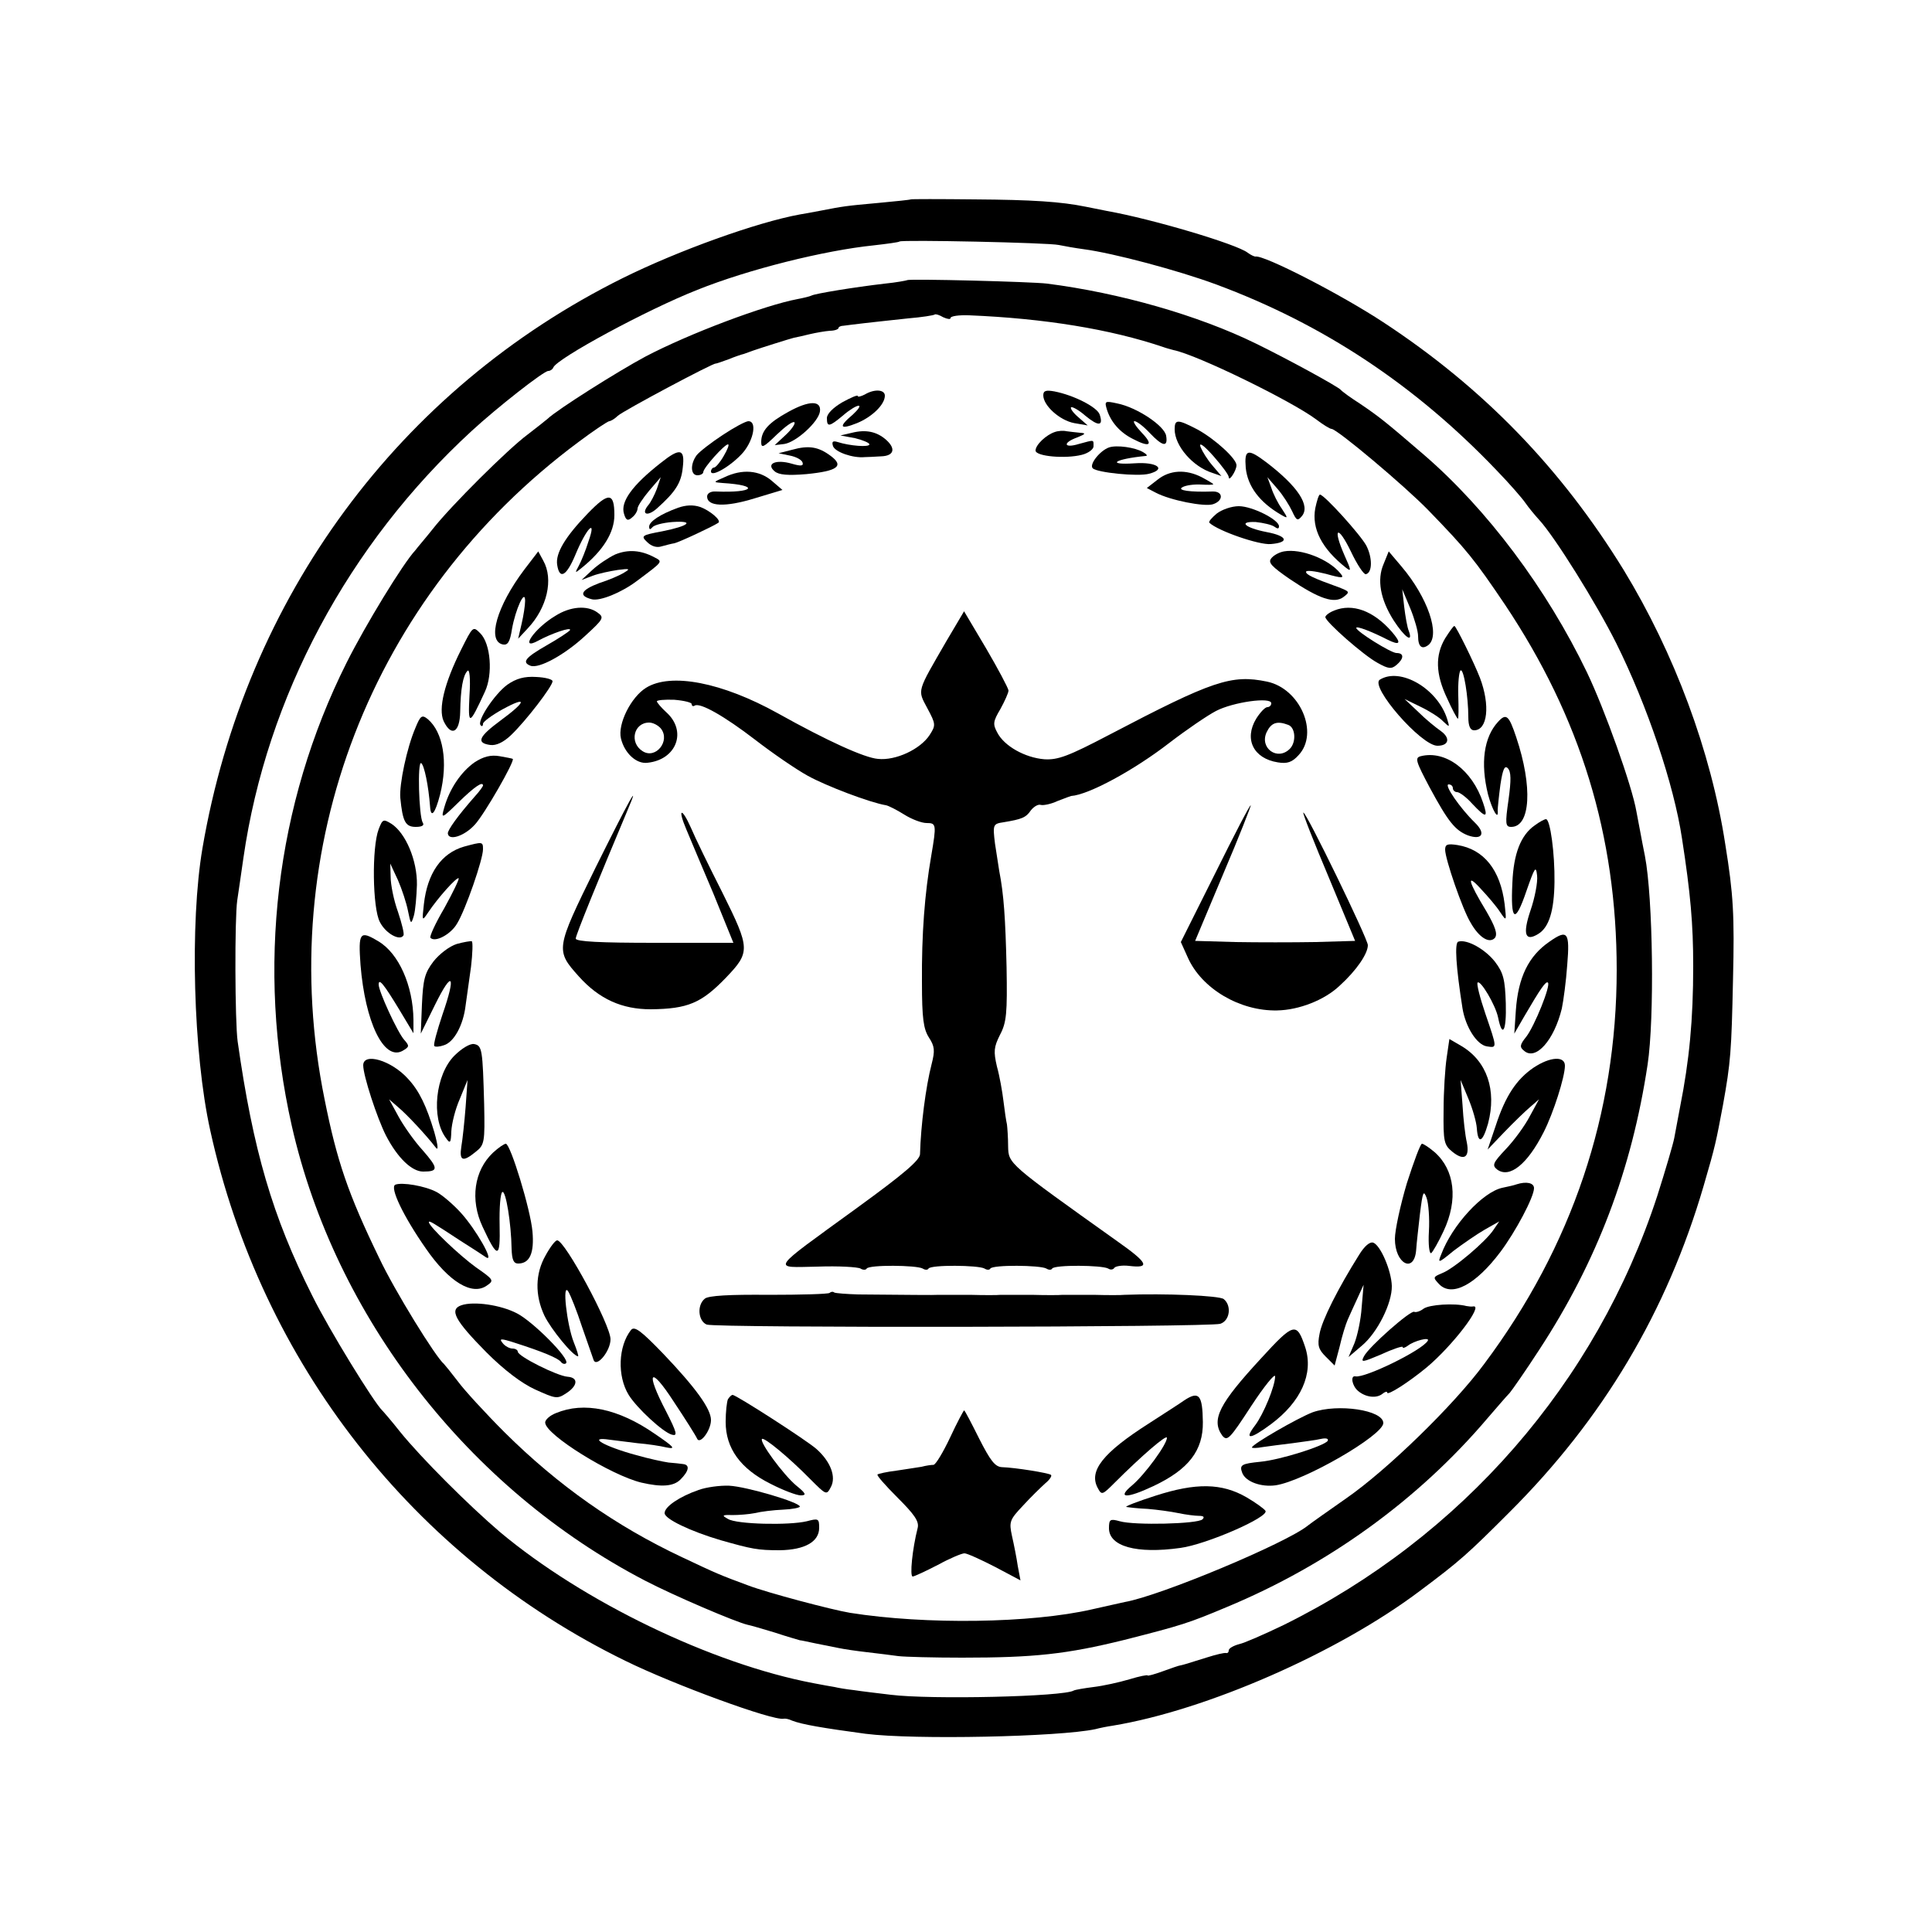 <?xml version="1.0" standalone="no"?>
<!DOCTYPE svg PUBLIC "-//W3C//DTD SVG 20010904//EN"
 "http://www.w3.org/TR/2001/REC-SVG-20010904/DTD/svg10.dtd">
<svg version="1.0" xmlns="http://www.w3.org/2000/svg"
 width="500pt" height="500pt" viewBox="0 0 500 500"
 preserveAspectRatio="xMidYMid meet">
<g transform="translate(0,500) scale(0.1,-0.1)"
fill="#000000" stroke="none">
<path d="M2357 4484 c-1 -1 -38 -5 -82 -9 -89 -8 -93 -9 -150 -20 -22 -4 -47
-9 -55 -10 -110 -20 -314 -93 -459 -165 -578 -287 -976 -826 -1087 -1475 -33
-193 -24 -531 20 -730 132 -602 526 -1105 1074 -1373 126 -62 383 -156 410
-150 4 1 14 -1 22 -5 26 -10 79 -19 190 -34 126 -16 502 -8 595 12 11 3 31 7
45 9 242 40 583 189 795 349 103 77 123 95 230 202 244 243 409 521 504 846
31 106 32 114 50 209 20 111 22 139 26 325 4 167 1 220 -20 350 -37 241 -132
495 -263 710 -162 263 -363 471 -622 641 -111 73 -310 175 -331 170 -3 0 -12
4 -20 10 -28 22 -246 87 -364 108 -16 3 -41 8 -55 11 -64 13 -137 18 -288 19
-90 1 -164 1 -165 0z m383 -118 c14 -3 43 -8 65 -11 76 -10 245 -55 342 -91
278 -103 516 -261 726 -481 33 -34 67 -73 75 -85 9 -13 25 -32 35 -43 40 -43
148 -216 200 -320 80 -161 149 -365 170 -505 22 -142 29 -221 29 -330 0 -139
-10 -244 -34 -365 -5 -27 -12 -63 -15 -80 -3 -16 -23 -84 -44 -150 -158 -484
-506 -883 -968 -1111 -48 -23 -100 -46 -114 -49 -15 -4 -27 -11 -27 -16 0 -5
-3 -8 -7 -7 -5 1 -26 -4 -48 -11 -60 -19 -65 -20 -70 -21 -3 0 -23 -7 -45 -15
-22 -8 -40 -13 -40 -11 0 2 -21 -2 -47 -10 -27 -8 -68 -17 -93 -20 -24 -3 -47
-7 -51 -9 -25 -16 -371 -24 -474 -11 -33 4 -76 9 -95 12 -19 2 -42 6 -50 8 -8
1 -33 6 -55 10 -263 50 -596 211 -811 391 -83 71 -204 192 -259 260 -22 28
-43 52 -46 55 -21 20 -137 208 -181 297 -103 205 -153 376 -193 658 -7 50 -8
318 -1 365 3 19 10 69 16 110 60 416 271 811 591 1105 64 59 186 155 198 155
5 0 11 4 13 9 9 23 241 149 373 201 132 53 329 102 456 115 35 4 65 8 67 10 6
5 386 -3 412 -9z"/>
<path d="M2348 4275 c-2 -1 -28 -6 -58 -9 -78 -9 -182 -26 -190 -31 -4 -2 -20
-6 -36 -9 -85 -16 -280 -89 -394 -149 -71 -38 -228 -137 -253 -161 -7 -6 -30
-24 -52 -41 -49 -36 -198 -184 -245 -244 -19 -24 -40 -48 -45 -55 -32 -34
-130 -195 -178 -291 -184 -367 -234 -790 -142 -1198 112 -495 457 -940 915
-1178 73 -38 234 -107 265 -114 6 -1 37 -10 70 -20 33 -11 62 -19 65 -20 3 0
21 -4 40 -8 19 -4 46 -9 60 -12 14 -3 48 -8 75 -11 28 -3 64 -8 80 -10 17 -2
91 -4 165 -4 187 0 270 9 420 46 149 38 165 43 265 85 262 109 495 277 675
489 25 29 50 58 57 65 6 7 41 57 76 111 150 229 240 467 281 739 18 119 14
432 -7 540 -9 44 -18 96 -22 115 -11 65 -82 264 -128 360 -104 216 -258 422
-423 564 -100 86 -114 97 -164 131 -25 16 -47 32 -50 36 -8 9 -138 80 -220
120 -149 73 -352 131 -540 155 -40 5 -357 13 -362 9z m112 -98 c0 5 22 8 48 7
195 -8 366 -36 502 -82 8 -3 20 -6 27 -8 61 -12 308 -133 370 -180 17 -13 35
-24 39 -24 14 0 190 -148 251 -211 99 -102 119 -127 198 -244 195 -292 289
-597 289 -945 0 -372 -115 -715 -343 -1020 -79 -107 -251 -274 -356 -347 -50
-35 -94 -66 -100 -71 -55 -45 -382 -182 -474 -198 -12 -3 -51 -11 -85 -19
-157 -36 -430 -40 -626 -9 -48 8 -214 52 -264 71 -73 27 -80 30 -171 73 -172
81 -321 186 -459 323 -51 51 -105 110 -121 132 -17 22 -33 42 -36 45 -21 17
-128 190 -168 275 -80 165 -109 250 -141 410 -132 649 120 1302 657 1701 40
30 76 54 80 54 3 0 14 6 22 14 14 13 247 137 253 135 2 0 17 5 33 11 17 7 35
13 40 14 6 2 17 6 25 9 20 7 93 30 105 33 6 1 24 5 40 9 17 4 40 8 53 9 12 0
22 4 22 7 0 3 6 6 13 6 6 1 32 4 57 7 25 3 74 8 110 12 36 3 67 8 69 10 2 2
12 -1 22 -7 11 -5 19 -6 19 -2z"/>
<path d="M2238 3979 c-10 -5 -18 -7 -18 -4 0 4 -18 -4 -40 -16 -24 -14 -40
-30 -40 -41 0 -24 6 -23 42 7 16 14 34 25 40 25 6 0 -1 -10 -15 -23 -38 -32
-34 -40 11 -22 39 16 72 48 72 71 0 16 -27 18 -52 3z"/>
<path d="M2700 3977 c0 -27 43 -65 80 -72 l35 -6 -24 21 c-13 11 -22 23 -19
26 3 2 20 -7 37 -22 34 -28 47 -27 37 3 -6 19 -66 50 -117 60 -22 4 -29 2 -29
-10z"/>
<path d="M2040 3934 c-51 -28 -70 -49 -70 -78 0 -17 6 -14 40 19 22 21 42 36
46 32 3 -3 -7 -18 -22 -32 l-29 -27 25 3 c31 5 88 57 92 84 4 29 -28 29 -82
-1z"/>
<path d="M2865 3939 c10 -31 33 -58 67 -75 44 -23 54 -16 23 16 -16 17 -24 30
-19 30 6 0 23 -13 39 -30 34 -36 48 -38 43 -8 -4 26 -76 74 -127 84 -32 7 -33
6 -26 -17z"/>
<path d="M1870 3874 c-29 -19 -60 -43 -67 -52 -17 -23 -16 -52 2 -52 8 0 15 4
15 8 0 11 55 72 64 72 4 0 -1 -13 -11 -30 -9 -16 -21 -30 -25 -30 -4 0 -8 -5
-8 -10 0 -17 55 16 84 50 27 33 35 80 13 80 -7 0 -37 -16 -67 -36z"/>
<path d="M3040 3889 c0 -43 47 -97 98 -113 l23 -8 -23 27 c-13 15 -26 36 -31
48 -5 14 8 5 33 -23 22 -25 40 -49 40 -55 0 -13 20 17 20 31 0 17 -55 67 -100
92 -52 27 -60 28 -60 1z"/>
<path d="M2205 3880 l-30 -7 38 -7 c20 -5 37 -12 37 -16 0 -8 -51 -4 -82 6
-13 4 -16 1 -12 -11 6 -15 51 -31 82 -28 6 0 26 1 42 2 34 1 39 20 13 43 -24
21 -52 27 -88 18z"/>
<path d="M2730 3882 c-22 -7 -50 -33 -50 -48 0 -15 77 -22 120 -11 16 4 30 14
30 22 0 18 3 17 -38 6 -39 -12 -43 3 -4 17 22 9 23 11 7 12 -11 1 -27 3 -35 4
-8 2 -22 1 -30 -2z"/>
<path d="M2050 3836 l-35 -9 29 -6 c16 -3 31 -11 33 -18 3 -9 -4 -10 -28 -3
-41 12 -68 0 -44 -20 11 -9 34 -11 82 -7 81 8 98 21 63 47 -32 24 -57 28 -100
16z"/>
<path d="M2870 3842 c-23 -8 -52 -44 -42 -54 11 -11 117 -22 146 -14 46 12 20
31 -37 27 -76 -5 -53 11 28 19 6 0 2 5 -7 10 -20 12 -68 19 -88 12z"/>
<path d="M1710 3802 c-74 -58 -105 -101 -95 -132 5 -17 10 -19 21 -9 8 6 14
17 14 23 0 6 14 27 30 46 l30 35 -10 -30 c-6 -16 -16 -35 -22 -42 -20 -24 -3
-31 22 -9 48 43 63 66 67 106 6 49 -7 52 -57 12z"/>
<path d="M3224 3789 c5 -48 36 -89 91 -121 19 -11 19 -10 2 16 -10 14 -22 38
-27 54 l-10 27 26 -30 c14 -16 31 -43 38 -58 11 -24 14 -26 25 -13 23 27 -10
77 -91 139 -49 37 -58 35 -54 -14z"/>
<path d="M1875 3765 c-30 -13 -30 -13 -5 -15 98 -6 82 -26 -17 -22 -14 1 -23
-5 -23 -13 0 -26 47 -28 122 -5 l73 22 -28 24 c-32 27 -76 31 -122 9z"/>
<path d="M2995 3758 l-27 -21 23 -12 c38 -20 126 -37 148 -30 28 9 27 34 -1
33 -58 -2 -93 3 -78 11 8 5 30 8 48 7 17 -1 32 -1 32 1 0 1 -13 9 -30 18 -41
21 -83 19 -115 -7z"/>
<path d="M1521 3671 c-58 -60 -84 -103 -79 -133 6 -39 24 -29 47 26 29 70 56
97 34 35 -7 -23 -19 -52 -25 -63 -11 -20 -10 -20 7 -6 56 45 85 92 85 137 0
59 -15 60 -69 4z"/>
<path d="M3404 3685 c-10 -53 17 -105 79 -154 15 -12 14 -7 -4 33 -31 71 -17
79 17 9 16 -34 34 -61 39 -59 17 4 17 43 1 74 -15 28 -109 132 -120 132 -3 0
-8 -16 -12 -35z"/>
<path d="M1755 3686 c-47 -17 -75 -36 -75 -49 0 -8 3 -8 8 -2 4 6 27 12 52 14
59 4 44 -10 -26 -24 -54 -10 -56 -12 -39 -28 11 -11 25 -15 37 -11 11 3 26 7
33 8 11 2 99 43 114 53 9 6 -22 32 -47 41 -18 6 -37 5 -57 -2z"/>
<path d="M3149 3671 c-13 -11 -22 -21 -19 -24 22 -21 129 -58 159 -55 49 4 43
21 -11 31 -56 11 -75 28 -28 26 19 -2 41 -7 48 -12 8 -6 12 -6 12 1 0 17 -69
52 -104 52 -19 0 -44 -9 -57 -19z"/>
<path d="M1592 3565 c-17 -8 -44 -26 -59 -40 l-28 -26 29 11 c16 6 45 12 65
15 31 4 33 3 16 -7 -11 -7 -39 -19 -64 -27 -48 -18 -55 -33 -19 -42 21 -5 76
17 117 48 68 51 67 49 44 61 -34 18 -67 21 -101 7z"/>
<path d="M3323 3573 c-12 -2 -27 -10 -33 -18 -9 -11 1 -21 47 -53 77 -52 116
-65 140 -47 17 13 16 14 -12 25 -67 24 -85 33 -85 40 0 5 23 2 51 -5 43 -12
49 -12 38 1 -30 37 -102 65 -146 57z"/>
<path d="M1357 3526 c-71 -94 -98 -186 -55 -194 12 -2 18 7 23 40 9 51 34 106
34 73 0 -11 -4 -38 -9 -59 l-9 -39 25 27 c50 53 67 127 40 175 l-13 24 -36
-47z"/>
<path d="M3581 3541 c-18 -41 -9 -92 26 -147 28 -43 51 -60 39 -27 -4 9 -9 38
-12 63 l-5 45 21 -50 c11 -27 20 -59 20 -71 0 -28 10 -36 27 -23 31 26 -2 123
-70 203 l-33 39 -13 -32z"/>
<path d="M1437 3406 c-54 -32 -95 -92 -44 -64 33 18 87 37 82 27 -3 -4 -30
-22 -60 -39 -56 -32 -65 -44 -42 -53 22 -8 88 28 142 78 48 44 49 47 31 60
-26 19 -70 16 -109 -9z"/>
<path d="M3453 3420 c-13 -5 -23 -13 -23 -17 0 -12 100 -100 136 -119 27 -15
35 -16 48 -5 20 17 20 31 0 31 -14 0 -104 56 -104 65 0 6 41 -10 80 -30 34
-17 38 -10 12 20 -48 55 -102 74 -149 55z"/>
<path d="M2450 3342 c-78 -135 -76 -126 -50 -175 22 -41 22 -44 6 -69 -24 -37
-88 -67 -134 -62 -35 3 -130 46 -259 118 -144 80 -277 106 -341 66 -39 -24
-74 -94 -65 -131 9 -38 40 -67 69 -63 75 8 103 82 48 131 -13 12 -24 25 -24
28 0 3 20 5 45 4 25 -2 45 -7 45 -11 0 -5 4 -7 8 -4 14 8 75 -26 157 -89 44
-34 105 -76 136 -93 47 -26 160 -69 202 -76 6 -1 28 -12 47 -24 19 -12 45 -22
58 -22 25 0 26 -3 12 -85 -17 -98 -25 -203 -24 -327 0 -94 4 -121 18 -143 15
-23 16 -34 7 -69 -15 -58 -28 -158 -30 -233 -1 -16 -42 -51 -163 -139 -230
-167 -221 -154 -102 -152 54 2 104 -1 111 -5 6 -4 14 -4 16 0 6 10 129 9 145
0 6 -4 13 -4 15 0 6 10 129 9 145 0 6 -4 13 -4 15 0 6 10 129 9 145 0 6 -4 13
-4 15 0 6 10 129 9 145 0 6 -4 13 -3 16 2 3 4 20 7 37 5 57 -7 51 7 -30 64
-282 201 -281 200 -282 245 0 23 -2 49 -3 57 -2 8 -6 35 -9 60 -3 25 -10 65
-17 90 -9 39 -8 50 8 82 17 32 19 56 17 175 -3 125 -7 188 -19 249 -2 12 -7
44 -11 71 -6 49 -5 51 22 55 48 8 58 12 71 31 8 10 19 16 25 14 7 -2 27 2 44
10 18 7 34 13 35 13 45 3 162 66 255 138 43 33 97 70 120 82 44 23 143 37 143
20 0 -6 -5 -10 -10 -10 -6 0 -19 -14 -29 -30 -32 -53 -7 -103 56 -113 24 -4
37 0 54 19 53 57 4 172 -82 190 -92 19 -140 3 -409 -138 -105 -55 -132 -65
-167 -63 -50 4 -104 34 -122 69 -12 22 -11 29 8 61 11 20 21 42 21 48 -1 7
-27 56 -58 109 l-57 96 -45 -76z m-740 -227 c26 -32 -13 -81 -47 -59 -35 22
-23 74 17 74 10 0 23 -7 30 -15z m1624 9 c19 -7 21 -45 4 -62 -32 -32 -79 2
-60 43 12 25 27 30 56 19z"/>
<path d="M1193 3318 c-43 -86 -59 -152 -45 -184 20 -42 42 -30 43 24 1 59 7
94 19 106 5 5 8 -19 5 -64 -4 -79 -1 -79 40 10 21 45 15 124 -12 151 -19 19
-19 19 -50 -43z"/>
<path d="M3740 3348 c-26 -44 -25 -92 5 -155 13 -29 26 -53 28 -53 2 0 2 27 1
60 -1 33 2 62 6 65 8 5 20 -68 20 -121 0 -23 5 -34 15 -34 35 0 42 65 15 136
-16 41 -62 134 -66 134 -3 0 -13 -15 -24 -32z"/>
<path d="M1313 3228 c-33 -24 -80 -95 -69 -105 3 -4 6 -2 6 4 0 5 23 22 50 37
66 36 63 21 -5 -29 -57 -42 -63 -58 -26 -63 15 -2 34 7 53 25 38 36 108 127
108 140 0 5 -19 10 -42 11 -31 2 -52 -4 -75 -20z"/>
<path d="M3571 3241 c-27 -17 107 -171 149 -171 30 0 34 20 9 38 -13 9 -40 31
-59 50 l-35 33 41 -20 c23 -11 50 -28 59 -38 17 -16 17 -16 10 7 -25 78 -121
134 -174 101z"/>
<path d="M1075 3116 c-22 -51 -42 -146 -39 -181 6 -61 13 -75 40 -75 16 0 23
4 18 11 -10 17 -14 160 -4 154 8 -5 19 -59 23 -112 2 -32 13 -19 26 31 21 84
8 161 -32 195 -15 12 -19 9 -32 -23z"/>
<path d="M3877 3132 c-37 -40 -46 -107 -26 -188 11 -41 28 -70 25 -41 0 6 3
36 7 66 6 40 11 51 19 43 9 -9 9 -31 2 -82 -9 -62 -8 -70 7 -70 50 0 56 104
13 232 -19 57 -26 63 -47 40z"/>
<path d="M1228 3027 c-34 -24 -64 -67 -78 -116 -9 -31 -8 -31 38 14 40 39 62
54 62 42 0 -2 -9 -15 -21 -28 -45 -51 -71 -88 -70 -96 2 -20 43 -7 70 23 25
27 104 165 98 170 -1 1 -17 4 -34 7 -23 4 -42 -1 -65 -16z"/>
<path d="M3677 3043 c-16 -4 -13 -13 23 -81 48 -89 66 -111 99 -124 37 -13 47
5 18 33 -38 37 -81 99 -68 99 6 0 11 -4 11 -10 0 -5 5 -10 11 -10 6 0 24 -13
39 -30 36 -38 42 -38 28 3 -28 84 -97 136 -161 120z"/>
<path d="M1541 2754 c-103 -210 -104 -213 -43 -281 53 -59 112 -85 186 -85 96
1 131 16 194 81 64 67 64 75 -8 220 -35 69 -72 145 -82 169 -24 54 -35 50 -12
-4 9 -21 40 -96 70 -166 l52 -128 -204 0 c-139 0 -204 3 -204 11 0 9 58 151
134 332 35 82 5 28 -83 -149z"/>
<path d="M3145 2740 l-89 -178 18 -40 c36 -81 135 -139 231 -137 57 1 123 27
162 64 44 40 73 83 73 105 0 16 -161 348 -167 343 -2 -2 28 -78 66 -168 l68
-164 -103 -3 c-57 -1 -150 -1 -207 0 l-104 3 73 174 c41 96 72 176 71 177 -2
2 -43 -77 -92 -176z"/>
<path d="M980 2854 c-18 -47 -16 -204 3 -240 15 -30 52 -50 61 -35 3 3 -4 31
-14 61 -11 30 -19 71 -19 90 l-1 35 20 -43 c10 -23 22 -59 26 -80 7 -35 8 -35
15 -12 4 14 7 50 8 80 1 63 -29 134 -66 158 -21 13 -23 12 -33 -14z"/>
<path d="M3972 2864 c-36 -25 -55 -73 -58 -149 -5 -100 7 -107 36 -22 22 63
25 68 28 41 2 -17 -6 -58 -17 -90 -21 -62 -14 -82 20 -61 28 17 41 60 42 134
1 74 -11 163 -22 163 -4 0 -17 -7 -29 -16z"/>
<path d="M1201 2809 c-59 -17 -95 -69 -104 -149 -5 -45 -5 -45 12 -20 24 36
73 91 78 87 2 -2 -15 -37 -37 -77 -23 -39 -39 -74 -36 -77 12 -13 53 9 69 37
22 36 67 166 67 192 0 20 -1 20 -49 7z"/>
<path d="M3740 2801 c0 -24 45 -155 66 -189 22 -39 49 -55 63 -39 7 10 1 28
-22 68 -48 79 -53 101 -15 59 18 -19 41 -46 50 -60 17 -25 17 -25 12 20 -11
89 -54 142 -122 153 -26 4 -32 2 -32 -12z"/>
<path d="M933 2503 c12 -148 60 -248 108 -223 19 11 19 13 5 29 -17 19 -66
125 -66 143 0 18 14 0 54 -66 l36 -60 0 35 c-1 88 -38 172 -91 203 -48 29 -52
23 -46 -61z"/>
<path d="M4010 2563 c-54 -37 -81 -92 -87 -178 l-4 -60 26 45 c42 72 56 92 61
87 8 -7 -35 -113 -56 -140 -17 -21 -18 -27 -5 -37 30 -25 77 28 97 110 4 19
11 70 14 113 7 85 1 93 -46 60z"/>
<path d="M1182 2557 c-19 -6 -45 -26 -60 -45 -23 -30 -27 -47 -30 -111 l-3
-76 37 75 c45 91 55 78 19 -26 -14 -42 -24 -78 -21 -81 2 -3 14 -2 25 2 26 8
50 52 56 103 3 20 9 65 14 100 4 34 5 64 2 66 -3 1 -21 -2 -39 -7z"/>
<path d="M3774 2563 c-10 -3 -6 -65 11 -173 8 -48 37 -94 63 -98 27 -4 27 -6
-4 85 -14 41 -23 77 -20 80 7 8 46 -57 53 -90 11 -55 22 -36 20 36 -2 62 -6
79 -28 108 -26 33 -73 59 -95 52z"/>
<path d="M3744 2263 c-4 -26 -8 -88 -8 -136 -1 -82 1 -90 23 -108 30 -24 45
-15 37 25 -4 17 -9 60 -11 96 l-5 65 20 -48 c11 -26 21 -61 22 -77 3 -42 15
-37 29 12 23 87 -3 162 -69 201 l-31 18 -7 -48z"/>
<path d="M1176 2268 c-49 -49 -61 -161 -22 -213 11 -16 13 -13 14 17 1 20 10
57 22 84 l20 49 -5 -70 c-3 -38 -8 -85 -11 -102 -6 -38 4 -41 37 -14 23 18 24
25 22 123 -4 142 -5 152 -26 156 -10 2 -32 -11 -51 -30z"/>
<path d="M940 2243 c0 -27 36 -137 59 -182 30 -58 67 -93 96 -93 40 0 40 8 -1
55 -22 24 -50 64 -63 88 l-24 44 23 -20 c24 -20 74 -74 97 -104 8 -11 7 3 -3
39 -20 67 -39 107 -68 138 -43 48 -116 69 -116 35z"/>
<path d="M3969 2237 c-44 -30 -73 -73 -98 -150 l-21 -62 43 45 c24 25 54 54
67 65 l23 20 -24 -44 c-13 -25 -41 -63 -62 -85 -34 -36 -36 -42 -22 -53 32
-23 78 14 120 97 25 49 55 143 55 172 0 26 -39 23 -81 -5z"/>
<path d="M1276 2017 c-49 -46 -60 -122 -27 -192 39 -84 46 -83 44 5 -1 44 2
82 7 85 9 5 23 -81 24 -147 1 -28 5 -38 17 -38 30 0 42 27 37 83 -5 57 -57
227 -69 227 -4 0 -19 -10 -33 -23z"/>
<path d="M3641 1938 c-17 -57 -31 -122 -31 -144 0 -65 50 -91 55 -29 1 17 6
59 10 95 7 56 9 61 17 40 5 -14 8 -53 6 -87 -2 -33 1 -59 6 -56 4 3 19 29 32
57 38 81 29 158 -23 204 -14 12 -29 22 -33 22 -4 0 -21 -46 -39 -102z"/>
<path d="M1023 1934 c-15 -7 21 -82 79 -165 60 -87 120 -123 158 -96 19 13 18
15 -28 47 -43 31 -122 106 -122 117 0 5 10 -1 80 -47 30 -19 61 -39 68 -44 23
-14 -26 72 -65 115 -20 22 -48 46 -63 54 -30 16 -90 26 -107 19z"/>
<path d="M3925 1935 c-5 -2 -22 -6 -37 -9 -51 -11 -130 -97 -158 -172 -10 -24
-8 -24 32 9 24 18 60 43 81 55 l37 21 -15 -22 c-20 -30 -102 -100 -133 -112
-24 -10 -24 -11 -7 -29 33 -33 94 -1 158 84 39 52 87 142 87 165 0 14 -20 18
-45 10z"/>
<path d="M1412 1751 c-27 -47 -28 -103 -3 -156 17 -35 74 -105 87 -105 2 0 -3
16 -11 36 -18 45 -31 159 -14 131 6 -10 22 -50 35 -90 14 -40 27 -78 30 -86 7
-22 44 22 44 53 0 37 -118 256 -138 256 -5 0 -18 -17 -30 -39z"/>
<path d="M3517 1752 c-54 -86 -96 -169 -102 -204 -6 -30 -3 -40 16 -59 l23
-23 13 49 c6 27 16 59 21 70 5 11 16 36 25 55 l16 35 -5 -58 c-2 -32 -11 -74
-19 -94 l-15 -35 34 29 c41 34 79 111 78 155 -1 39 -29 105 -48 112 -9 3 -23
-9 -37 -32z"/>
<path d="M2147 1654 c-3 -3 -74 -5 -157 -5 -102 1 -157 -2 -166 -10 -21 -17
-17 -58 5 -67 26 -9 1299 -7 1329 2 25 8 30 47 9 64 -11 9 -152 15 -257 11 -8
-1 -44 -1 -80 0 -36 0 -72 0 -80 0 -8 -1 -44 -1 -80 0 -36 0 -72 0 -80 0 -8
-1 -44 -1 -80 0 -36 0 -72 0 -80 0 -14 -1 -76 0 -209 1 -30 1 -58 3 -62 5 -3
3 -9 2 -12 -1z"/>
<path d="M1194 1622 c-32 -11 -17 -39 65 -122 46 -46 91 -80 126 -96 53 -24
57 -25 80 -10 31 20 32 41 4 43 -27 2 -129 53 -129 65 0 4 -6 8 -14 8 -7 0
-19 6 -25 14 -10 12 -6 13 31 1 72 -23 113 -40 120 -50 4 -5 10 -6 13 -3 11
11 -86 108 -127 129 -42 22 -112 32 -144 21z"/>
<path d="M3684 1613 c-9 -7 -20 -10 -24 -8 -9 5 -117 -90 -130 -115 -9 -17 -5
-16 45 5 30 14 55 22 55 19 0 -4 6 -2 13 3 16 13 59 24 52 13 -15 -25 -163
-97 -187 -92 -14 3 -9 -25 7 -38 19 -16 47 -20 63 -7 6 5 12 7 12 3 0 -9 56
27 102 65 67 56 148 162 121 158 -5 -1 -12 0 -18 1 -30 8 -96 4 -111 -7z"/>
<path d="M1633 1558 c-33 -42 -36 -119 -6 -168 21 -34 89 -97 112 -103 15 -4
13 5 -15 60 -55 105 -42 121 20 25 30 -45 57 -88 60 -95 7 -17 36 21 36 48 0
29 -40 84 -124 172 -57 59 -74 72 -83 61z"/>
<path d="M3264 1485 c-109 -118 -130 -159 -101 -200 13 -16 19 -10 75 76 34
52 62 86 62 77 0 -25 -30 -98 -52 -127 -29 -38 -13 -37 41 3 78 58 111 131 89
199 -22 66 -29 65 -114 -28z"/>
<path d="M1884 1379 c-3 -6 -6 -33 -6 -59 0 -68 38 -121 116 -160 33 -17 68
-30 78 -30 16 0 14 5 -12 26 -33 28 -95 112 -88 120 6 5 71 -49 125 -104 41
-41 42 -42 53 -21 15 27 -1 67 -37 99 -26 23 -208 140 -217 140 -3 0 -8 -5
-12 -11z"/>
<path d="M3065 1376 c-11 -8 -52 -34 -92 -60 -119 -76 -156 -123 -132 -167 10
-19 12 -18 43 13 70 70 136 127 136 117 0 -17 -57 -95 -90 -123 -41 -34 -15
-35 55 -2 91 43 129 92 128 166 -1 70 -10 81 -48 56z"/>
<path d="M1439 1343 c-16 -6 -29 -18 -28 -25 1 -31 170 -136 249 -155 52 -12
83 -10 101 8 22 22 25 38 7 40 -7 1 -24 3 -38 4 -14 2 -51 10 -83 19 -84 23
-129 49 -69 40 15 -2 47 -6 72 -9 25 -2 59 -7 75 -11 25 -5 20 1 -30 35 -95
66 -184 84 -256 54z"/>
<path d="M3397 1345 c-39 -15 -157 -83 -157 -91 0 -2 12 -2 28 1 15 2 50 7 77
10 28 4 61 8 73 11 14 3 21 1 18 -5 -9 -13 -122 -49 -174 -54 -49 -5 -55 -8
-47 -29 9 -23 49 -37 86 -32 74 11 278 129 279 161 0 34 -118 51 -183 28z"/>
<path d="M2459 1280 c-18 -38 -37 -70 -43 -71 -6 0 -20 -2 -31 -5 -11 -2 -40
-6 -65 -10 -25 -3 -47 -8 -49 -10 -3 -2 21 -29 52 -60 43 -43 56 -61 52 -78
-14 -55 -21 -126 -13 -126 4 0 34 14 65 30 31 17 62 30 69 30 7 0 42 -16 79
-35 l66 -35 -7 37 c-3 21 -10 56 -15 78 -8 37 -6 42 29 79 20 22 46 47 57 57
11 9 18 19 15 22 -6 5 -93 19 -127 20 -18 1 -30 17 -59 74 -20 40 -37 73 -39
73 -1 0 -18 -31 -36 -70z"/>
<path d="M1808 1144 c-49 -17 -88 -43 -88 -60 0 -15 67 -47 145 -70 81 -23 96
-26 153 -26 65 1 102 22 102 58 0 24 -2 25 -32 17 -46 -11 -182 -8 -204 6 -17
9 -15 11 11 10 17 0 43 2 58 5 16 4 49 8 73 9 24 1 44 5 44 8 0 11 -139 52
-183 54 -24 1 -60 -4 -79 -11z"/>
<path d="M2990 1129 c-47 -15 -80 -28 -75 -29 6 -1 30 -4 55 -5 25 -2 61 -7
80 -11 19 -4 43 -7 53 -7 12 0 15 -3 9 -9 -12 -12 -176 -16 -214 -5 -25 7 -28
5 -28 -18 0 -47 71 -67 185 -51 67 9 230 80 220 96 -3 5 -25 21 -49 35 -64 37
-131 38 -236 4z"/>
</g>
</svg>
